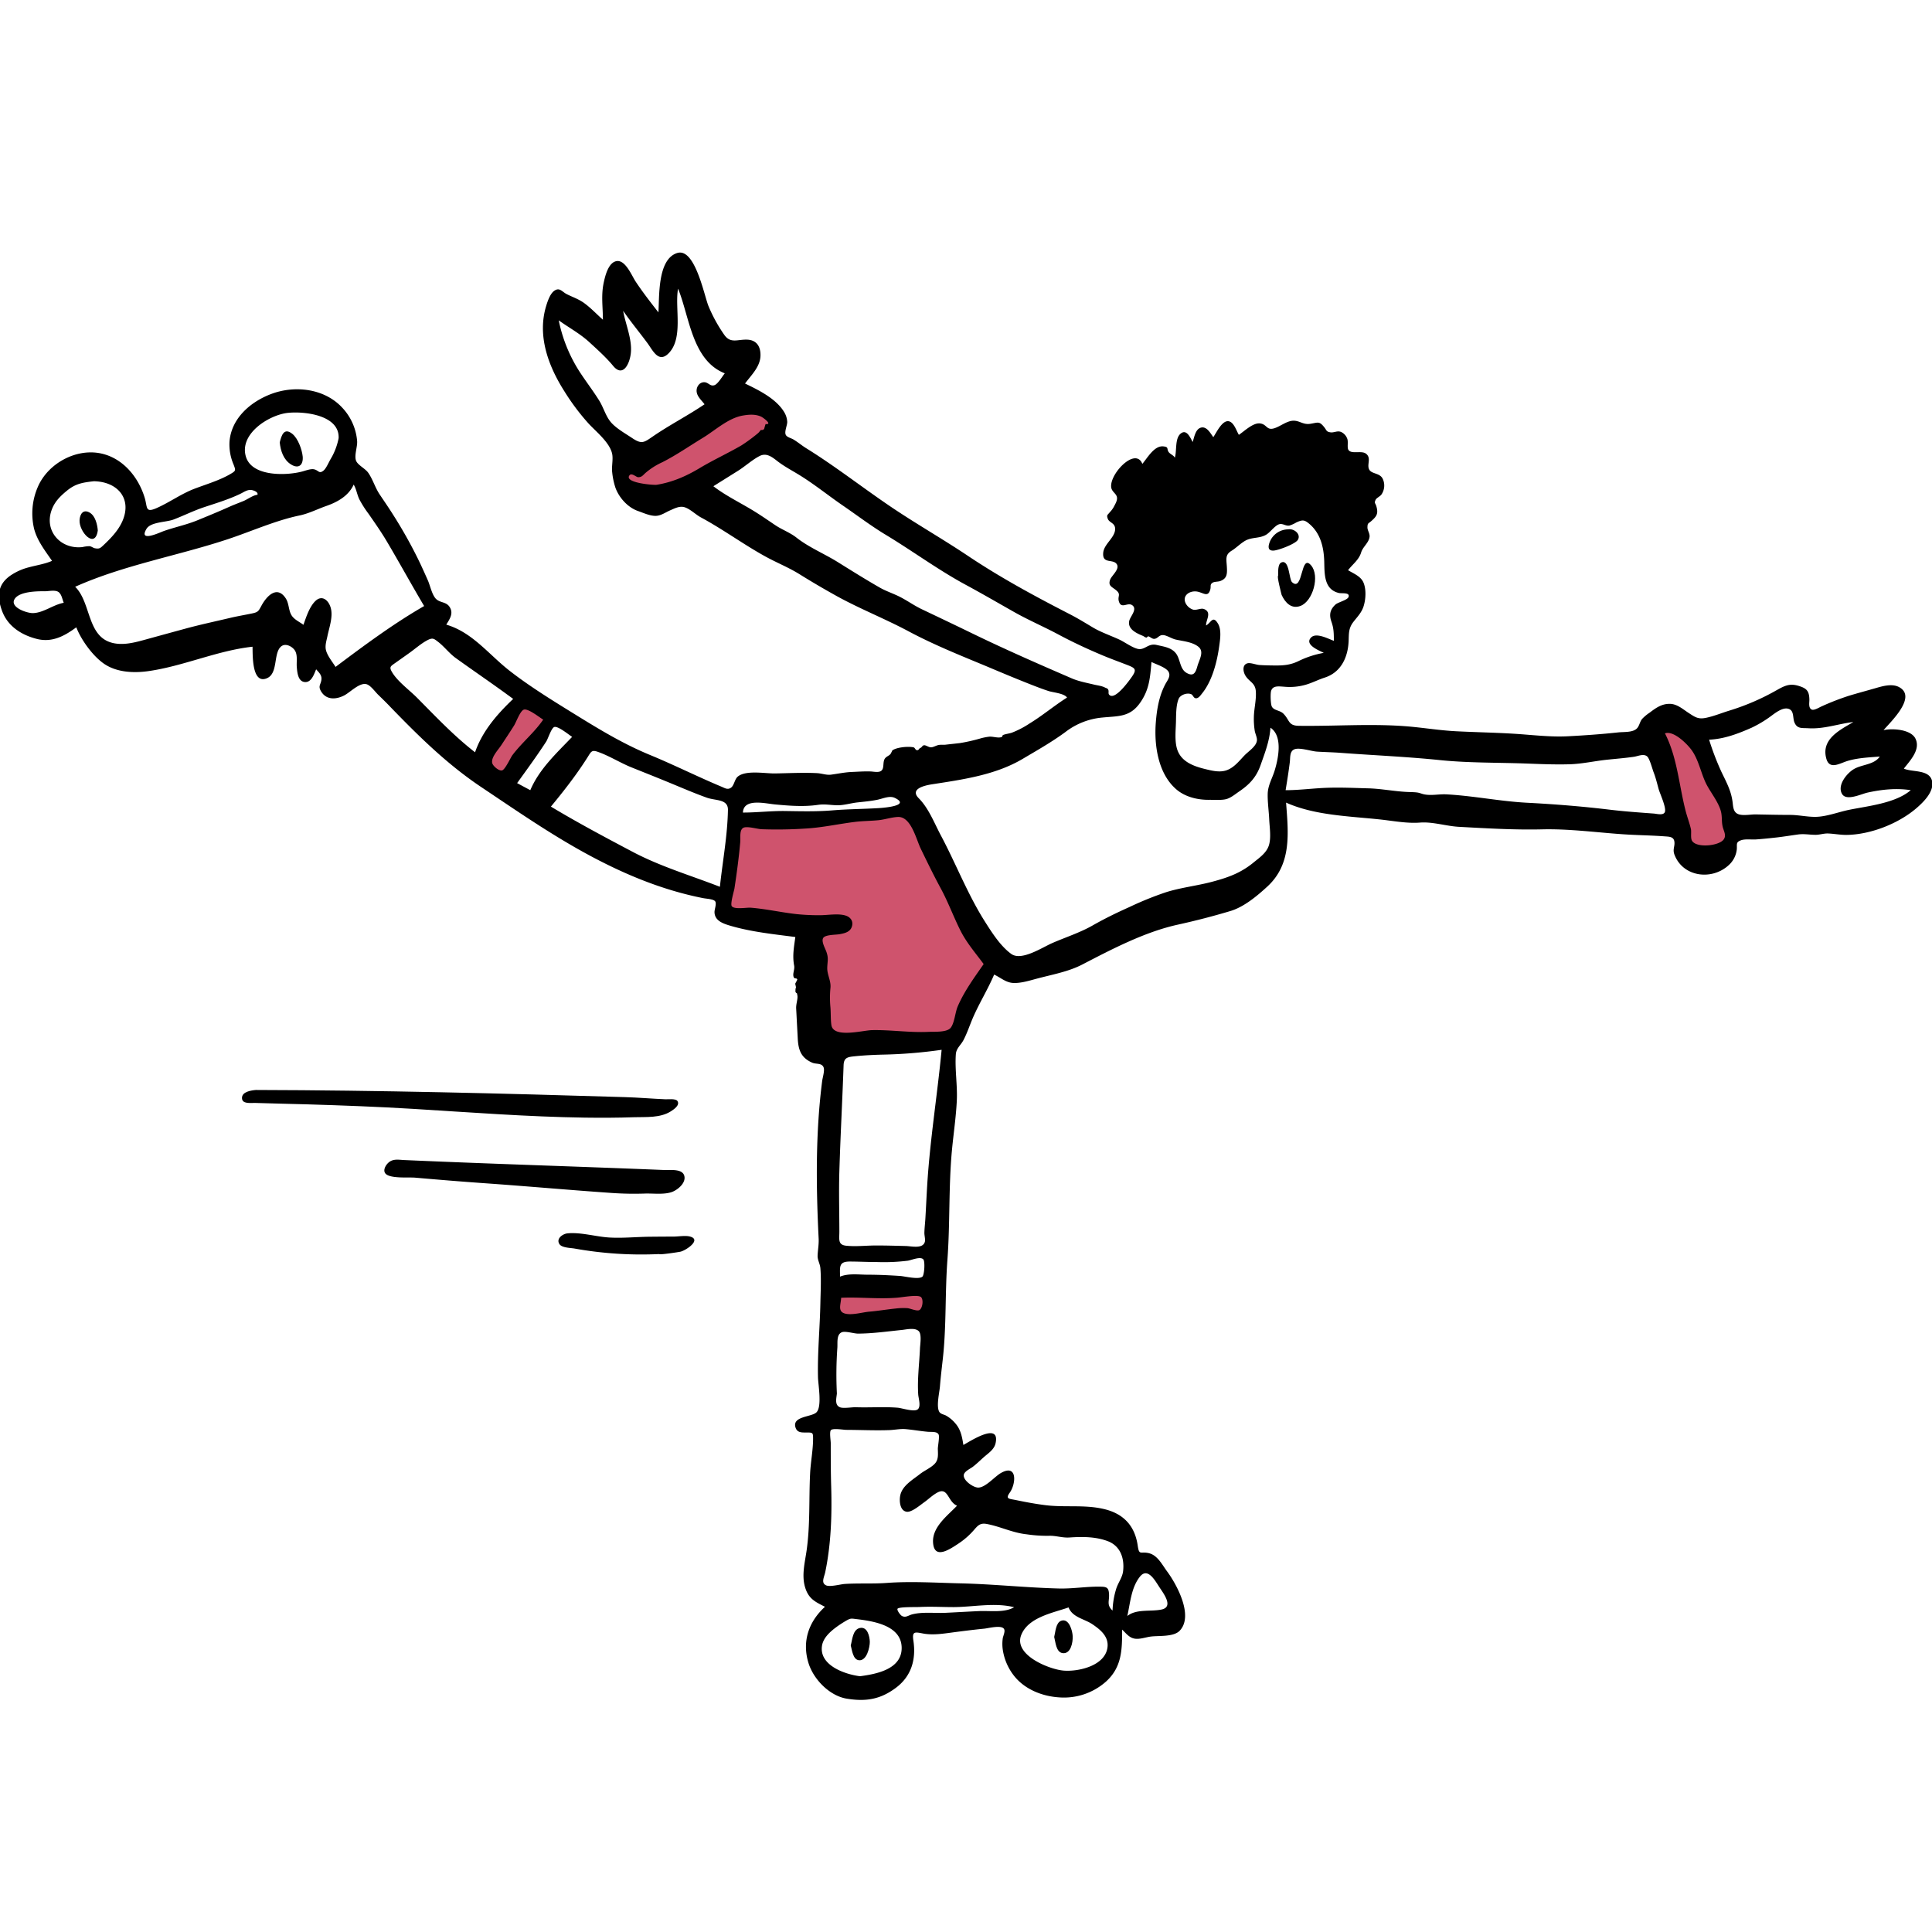 <svg id="Capa_1" data-name="Capa 1" xmlns="http://www.w3.org/2000/svg" viewBox="0 0 1000 1000"><title>Mesa de trabajo 23</title><path d="M419.37,424.06c-11.46.73-23,.43-34.48.07-1.13,0-3.83-.57-4.52.11s-.62,5.1-.75,6.17l-3,24.28-1.36,11.15c-.13,1.05-1.41,5.62-.8,6.54,1.11,1.67,9.1,2.05,11.21,2.45l25.07,4.87c2.36.46,8.39.56,9.48,2.44.7,1.19.27,4.42.36,5.77l.68,11.16L424,542.9l53.23-4.3,12.95-1.05c1-.09,3.18.13,4-.44,1.83-1.25,3.4-6.6,4.39-8.52l7.56-14.69,7.28-14.16c.62-1.2,2.18-3.22,2.14-4.54,0-1.49-2.25-4.15-2.94-5.43l-6.05-11.18-30-55.39c-.51-.94-1.64-4.34-2.63-4.86-1.93-1-8.66,1-10.73,1.26C448.63,421.27,434,423.12,419.37,424.06Z" fill="#cf536d"/><path d="M249,392.48l10.69,12.69,28.33-35-14.21-6.35c-4.2-1.88-3.66-1-6.32,2.74Z" fill="#cf536d"/><path d="M430.48,666.63l0,18.5,56.5-2.78-2.57-7.77c-.67-2-1.51-8.13-3.14-9.49s-9.58,0-12,.14Z" fill="#cf536d"/><path d="M385.8,202.86l-65.36,41.73,14.43,17.06c1.15,1.36,1.36,2.22,2.67,2.09,1.54-.15,4.12-2.58,5.39-3.39l46.34-29.14,14-8.82Z" fill="#cf536d"/><path d="M894.72,419.34c-.78-6.39-4-12.88-6.33-18.8-2.77-7-5.68-13.89-8.67-20.77-1.89-4.35-2.57-3.28-7.51-3.09l-17.32.68L868.22,426c.77,2.8,2,13.31,4.44,14.73.84.5,3.74-.14,4.69-.17l8.17-.31,11.1-.42C896.11,433,895.56,426.14,894.72,419.34Z" fill="#cf536d"/><path d="M411.66,485c-11-1.44-22.49-2.61-33.2-5.71-3.89-1.13-8.59-2.57-8.63-7.23,0-1.43,1.06-4,.44-5.36s-4.58-1.48-6.4-1.84c-21.23-4.21-40.95-12.43-59.9-22.72-19.16-10.41-36.86-22.7-55-34.83-17.64-11.83-32.3-26.29-47-41.49-2-2.12-4.13-4.17-6.23-6.22-1.54-1.49-3.67-4.53-5.69-5.34-3.62-1.46-8.7,4.06-11.9,5.7-4.17,2.14-9.15,2.46-11.9-2-1.82-3-.13-3.52.13-6.32.21-2.3-1.36-3.61-2.75-5.21-1.07,2.52-2.49,7.14-6.14,6.56-3.27-.51-3.63-5-3.86-7.59-.27-3,.66-6.8-1.37-9.22-1.59-1.91-4.71-3.3-6.76-1.57-4.11,3.47-1.44,13.82-7.24,16.4-8.18,3.64-7.39-13-7.56-16.27-18.31,2-35.52,10-53.86,12.63-7.46,1.06-16.08.71-22.59-3.54-6-3.92-12.21-12.52-14.76-19.13-6.15,4.55-12.57,8-20.45,6s-15.07-6.51-18-14.56S-1,301.83,6.38,297.27a30,30,0,0,1,8.74-3.68c3.68-1,8.34-1.72,11.81-3.3-3.58-5.23-7.65-10.35-9.28-16.6a34.38,34.38,0,0,1,1.92-21.64C24.72,240,39.2,231.94,52.24,234.7c11.38,2.4,19.43,12.24,22.67,23,1.47,4.9.18,7.92,6.17,5.27,6.8-3,12.76-7.43,19.79-10.08,6.09-2.3,12.74-4.24,18.39-7.54,2.93-1.71,2.79-1.86,1.6-5a26.2,26.2,0,0,1-2.07-11.77c.95-12.13,11-20.73,21.76-24.72,12.19-4.53,27.31-2.74,36.45,7a28.64,28.64,0,0,1,7.86,17.53c.17,2.9-1.56,7.31-.59,10,.84,2.33,4.81,4.11,6.34,6.33,2.44,3.53,3.56,7.75,6,11.34,2.09,3.11,4.21,6.19,6.22,9.35a243.14,243.14,0,0,1,13.45,23.73c1.83,3.74,3.54,7.54,5.22,11.35,1.15,2.62,2.09,7.39,4.16,9.48s5.2,1.43,7,4.1c2.26,3.35.12,6.32-1.67,9.24,13.6,4,22,15.49,32.84,23.93s23.06,15.88,34.87,23.18c12.3,7.6,24.38,14.84,37.77,20.36,12.47,5.14,24.53,11.21,37,16.42,1.74.73,3.1,1.7,4.82.56s1.92-4.43,3.59-5.8c4.22-3.48,14.16-1.55,19.19-1.63,7.25-.11,14.6-.52,21.85-.15,2.45.13,4.83,1.1,7.23.78,3.68-.49,7.12-1.25,10.95-1.4,3.19-.13,6.38-.37,9.57-.25,1.52.05,4.08.7,5.44-.33,1.7-1.28.67-4.36,1.83-6.23.75-1.21,2.24-1.54,3-2.49-.1.12,1.15-2,.81-1.76,2.23-1.76,8.48-2.3,11.12-1.67.76.18.88,1.46,1.84,1.47s1-1,1.71-1.19.88-1.22,1.82-1.36,2.37,1,3.49,1.06,2.47-.76,3.64-1.09c1.57-.43,2.77-.11,4.07-.27,2.38-.28,4.93-.54,7.39-.83a89.36,89.36,0,0,0,10.58-2.39,29.45,29.45,0,0,1,4.65-.93c1.83-.14,4.2.72,5.93.32,1.47-.35.27-.88,1.55-1.32s2.87-.61,4.27-1.09a47.49,47.49,0,0,0,9.08-4.73c6.73-4.1,12.76-9.22,19.41-13.43-1.52-2.21-7.17-2.59-9.57-3.37-3.29-1.07-6.52-2.33-9.75-3.6-7.32-2.89-14.59-5.92-21.86-9-13.79-5.73-27.66-11.27-40.84-18.31-12.37-6.61-25.6-11.77-37.87-18.62-6.25-3.48-12.5-7.15-18.57-10.93-5.65-3.52-11.74-5.92-17.6-9.14-11.44-6.29-22-14.11-33.45-20.27-2.71-1.45-5.72-4.53-8.65-5.32-2.52-.68-5.07.72-7.34,1.7s-4.68,2.76-7.38,2.82c-3,.06-6.39-1.54-9.19-2.51-5.22-1.81-9.76-6.81-11.66-12a37.34,37.34,0,0,1-1.7-8.05c-.4-3.17.67-6.91-.11-9.93-1.47-5.74-8.27-11.13-12.08-15.25a117.38,117.38,0,0,1-12.54-16.71c-8.34-13.12-14.12-28.68-9.47-44.12.71-2.35,2-6.24,4.05-7.8,2.9-2.18,4.14.36,6.64,1.62,3.11,1.57,6.06,2.48,9,4.61,3.54,2.58,6.44,5.73,9.7,8.61,0-6.66-1-12.5.42-19.18.74-3.42,2.39-10.55,6.75-11.16,4.53-.63,7.77,7.56,9.75,10.55,3.66,5.55,7.75,10.77,11.82,16,.53-8.15-.55-27.53,9.71-30.73,9.19-2.88,13.94,21.87,16.17,27.4a78.29,78.29,0,0,0,8.14,14.86c3.31,4.81,6.91,2.36,12,2.59,4.74.21,6.87,3.48,6.81,8.11-.06,5.87-4.73,10.16-8,14.59,7,3.38,16,7.77,20.22,14.72a10.83,10.83,0,0,1,1.62,5.12c.05,1.8-1.59,5.09-.74,6.75.63,1.22,2.73,1.66,3.86,2.32,2.32,1.37,4.38,3.14,6.67,4.56,15,9.29,29.17,20.4,43.67,30.21,13.1,8.87,27,16.76,40.22,25.62,16.84,11.26,34.55,20.84,52.58,30.1,4.16,2.14,8,4.51,12,6.9s9,4.11,13.35,6.1c3.06,1.39,6.4,4,9.62,4.9,3.82,1,5.44-3,9.89-2,3.85.91,8,1.31,10.35,4.77,2,3,1.84,7.67,5.1,9.63,3.78,2.27,4.84-.17,5.71-3.32,1-3.59,3.81-7.69.36-10.28-3.25-2.44-7.87-2.71-11.68-3.61-1.93-.46-4.49-2.13-6.32-2.28-2.3-.19-2.84,1.95-4.79,1.95-1,0-1.95-1-2.94-1.32-.22-.07-.81.75-1.07.67-1-.27-1-.59-2-1-3.36-1.38-7.8-3.55-6.79-7.74.54-2.25,4.23-5.86,1.66-7.92-2.42-1.94-5.67,2.1-7-1.94-.94-2.87,1.36-3.65-1.57-6-2.16-1.74-4.15-2.21-3-5.4.77-2.05,4.76-5.17,3.62-7.65-1.63-3.5-7.8,0-7.2-6.29.42-4.54,6.13-7.81,6.17-12.27,0-3.19-3-3.17-3.79-5.25s-.07-2,1.07-3.48a13.36,13.36,0,0,0,2-2.68c.77-1.54,2.09-3.52,1.59-5.3-.45-1.6-2.32-2.56-2.8-4.33-1.78-6.69,12.36-21.88,16-12.67,2.67-3.1,6.18-9.57,10.9-9.05,2.86.32,1.64,1.13,2.63,2.78.72,1.2,2.72,1.8,3.28,3.1,1.12-3.48-.06-9.92,3-12.47s4.94,1.89,6.23,4.32c.83-2.29,1.37-6.6,4.23-7.42,3.07-.88,5,2.95,6.47,4.9,1.61-2.29,4.63-9,8.1-8.19,2.61.61,3.9,5,5.12,7,2.85-1.87,7.34-6.37,11-5.9s3.28,3.83,7.48,2.46c3.05-1,6.22-3.66,9.45-3.86,3.41-.21,5.22,2.18,9,1.6,4-.61,4.63-1.55,7.25,1.73,1.3,1.62,1,2.33,3.2,2.67,1.9.29,3.56-1,5.55-.18a6.1,6.1,0,0,1,3.12,3.35c.73,1.66-.11,4.52.61,5.82,1.4,2.51,6.69.3,9.06,2,3.2,2.34.19,5.9,1.89,8.5,1.37,2.09,5.23,1.56,6.76,4.38a8.17,8.17,0,0,1-.54,8.28c-.68,1-2.59,1.82-3,2.72-.92,1.85-.15,1.64.38,3.53,1,3.63.21,5-2.59,7.48-1.62,1.43-2,1-2.06,3.2-.09,1.68,1.35,3.24,1.08,5.12-.43,3.06-3.44,5-4.35,8-1.17,3.87-4.36,6-6.76,9.17,2.84,1.72,6.58,3.14,7.95,6.35,1.51,3.51,1.23,8.51.16,12.07-1,3.41-3.21,5.58-5.32,8.29-2.56,3.3-2.35,5.91-2.5,9.93-.34,8.51-4,16.23-12.34,18.93-3.32,1.07-6.31,2.65-9.67,3.65a30,30,0,0,1-11.38,1.08c-2.67-.15-5.78-.73-6.71,2.1-.47,1.41-.3,6.9.34,8.15,1.08,2.14,4.15,1.86,6,3.71,3.33,3.35,2.39,6.2,8,6.28,18.23.25,36.41-1.15,54.65.17,9,.65,17.79,2.2,26.82,2.65,9.94.51,19.9.67,29.83,1.28,9.37.57,18.54,1.79,28,1.31,8.79-.46,17.25-1.06,26-2,3-.33,7.64.15,9.76-2.15,1.18-1.26,1.45-3.44,2.62-4.84a22.72,22.72,0,0,1,3.88-3.23c3.22-2.44,6.25-4.64,10.5-4.56,3.73.07,6.7,2.76,9.73,4.74,3.52,2.29,5,3.34,9.16,2.45s8-2.52,12-3.73a121.21,121.21,0,0,0,24.4-10.56c3.84-2.14,6.55-3.58,11-2.29s5.83,2.62,5.89,7.33c0,1.49-.56,4.15,1.16,5,1.25.63,4-1.12,5.06-1.58A131.69,131.69,0,0,1,957,360.13c4.47-1.36,9-2.56,13.47-3.85,3.76-1.08,8.76-2.64,12.5-.63,9.44,5.08-4.45,18-8.06,22.29,4.5-1.07,14.16-.46,16.52,4.36,2.8,5.71-2.81,11.38-6,15.53,4.44,2,13.4.28,14.65,6.64,1,5.33-4.51,10.71-8.13,13.83-9.38,8.08-23.92,13.74-36.3,13.85-3.14,0-6.2-.59-9.33-.74-2.29-.1-4.35.69-6.57.69-3.13,0-5.91-.61-9.14-.17-3.72.51-7.41,1.13-11.15,1.55-3.47.39-6.94.75-10.43,1-2.29.18-5.75-.33-7.88.44-2.76,1-2,2-2.18,4.64a12.86,12.86,0,0,1-4.33,8.37c-8.72,7.88-23.57,6-27.95-5.58-1.07-2.82.35-4.29-.05-6.82s-2.79-2.47-5.11-2.64c-7.09-.53-14.27-.58-21.38-1.07-13.78-.94-28-2.87-41.74-2.55-14.37.35-28.83-.52-43.18-1.3-6.7-.36-13.64-2.71-20.23-2.2-7,.54-14.44-1-21.48-1.7-15.74-1.64-33.3-2.11-47.85-8.64,1.15,15.75,3.06,31.73-9.73,43.48-5.36,4.92-12.09,10.55-19.12,12.65-9.06,2.71-17.74,4.95-27,7-17.14,3.73-34.17,12.66-49.64,20.68-7.27,3.77-15.81,5.24-23.7,7.36-3.75,1-8,2.34-11.92,2.19s-6.58-2.77-10-4.34c-3.28,7.71-7.71,14.78-11,22.39-1.63,3.78-2.92,7.79-4.83,11.45-1.45,2.78-3.81,4.28-4,7.51-.54,7.84.9,16,.51,23.94-.42,8.65-1.76,17.43-2.56,26.08-1.71,18.71-.91,37.55-2.3,56.28-1.27,17.11-.48,34.1-2.38,51.22-.53,4.76-1.11,9.51-1.49,14.28-.25,3.13-2,10.33-.35,13.14.71,1.23,2.43,1.36,3.57,2a17.59,17.59,0,0,1,4.76,4c2.83,3.22,3.5,7.06,4.15,11.17,3.65-2,19-12.05,16.69-1-.72,3.43-3.83,5.27-6.28,7.46-1.8,1.6-3.51,3.3-5.43,4.77-1.29,1-4,2.21-4.65,3.83-1.11,2.89,4.64,7,7.35,7,3.81,0,8.56-5.75,11.79-7.57,8.57-4.83,7.8,5.6,4.57,10.14-2.44,3.42-.38,3.16,3,3.86,5.24,1.08,10.08,2,15.41,2.67,10.18,1.27,20.19-.37,30.29,2s16,8.61,17.5,18.94c.78,5.47,1.51,2.72,6.1,4,4.24,1.18,6.63,6,9.07,9.3,4.87,6.56,14,23.06,6.52,30.78-3.17,3.28-10.86,2.45-15,3-2.69.36-5.91,1.61-8.62,1s-4.29-2.91-6.14-4.6c0,10.37-.09,19.38-8.31,26.86a32.77,32.77,0,0,1-24.42,8.2c-8.72-.59-17.67-4.14-23.2-11.14a28.53,28.53,0,0,1-5.74-12.88,20.92,20.92,0,0,1-.11-6.56c.2-1.28,1.42-3.6.64-4.84-1.35-2.16-8-.37-10.2-.14-5.79.58-11.57,1.31-17.34,2.08-4.77.64-9.64,1.32-14.43.42-4.11-.78-5.68-1.22-4.94,3.64,1.48,9.78-1,18.46-9.05,24.48s-15.5,7.21-25.35,5.63c-9-1.45-17.25-10-19.87-18.4-3.49-11.25.11-21.49,8.51-29.17-5.1-2.59-8.48-4.11-10.28-10.07-1.88-6.23-.12-12.79.77-19,1.91-13.42,1.16-26.48,1.82-39.95.29-5.94,1.52-12,1.54-17.91,0-3.38-.18-3.26-3.66-3.28-2.16,0-4.45.13-5.36-2.38-2.19-6.07,8.11-5.55,10.7-8,3.08-2.88.95-14.23.86-18.23-.29-13,1-25.65,1.24-38.6.12-5.85.47-12,0-17.82-.19-2.33-1.52-4.21-1.44-6.52.12-3,.69-5.73.54-8.82-1.35-27.12-1.64-54.75,1.84-81.7.21-1.61,1.35-5.24.74-6.86-.92-2.46-3.86-1.59-5.91-2.49-5.74-2.51-7.16-6.5-7.48-12.34-.18-3.47-.37-6.93-.55-10.39-.09-1.78-.18-3.56-.28-5.34-.11-2.06.74-4.38.69-6.12,0-.55-.25-1.38-.26-1.71a1.21,1.21,0,0,1-.78-1.44,4.14,4.14,0,0,1,.29-1.74c0,.34-.4-1.91-.44-1.71.06-.31,1.19-2.13,1.07-2.35-.52-1-1.64.22-2-1.7-.31-1.62.74-3.52.39-5.4C410.06,494.58,411,490.05,411.66,485ZM596,342.64c-.71,8.15-1.1,14.42-6,21.28-5.22,7.33-11.21,6.67-19.45,7.48a36.68,36.68,0,0,0-19.13,7.52c-7,5.14-14.52,9.4-22,13.82-14.16,8.41-31,10.73-47.12,13.23-4,.63-11.5,2.44-6.74,7.22,5.11,5.15,8,12.74,11.41,19.18,7.87,14.75,13.91,30.61,22.89,44.74,3.63,5.71,8,12.6,13.55,16.63,5.28,3.83,15.9-3.28,21.28-5.63,7-3.05,14.34-5.37,20.93-9.14,6.15-3.51,12.41-6.55,18.87-9.44a170.26,170.26,0,0,1,19.14-7.75c7.82-2.44,16.08-3.31,24-5.44,8.15-2.18,14.58-4.49,21.17-9.88,3.06-2.51,6.79-5,8-9s.33-9.22.14-13.38c-.2-4.34-.87-8.79-.78-13.14s2.24-7.81,3.53-11.88c2-6.43,4.39-18.07-2.1-22.4-.46,6.86-2.88,13-5.15,19.46-2.19,6.2-5.78,10-11.14,13.61-2,1.37-4.25,3.29-6.67,3.91s-6.15.32-8.81.35c-6,.06-12.49-1.5-17.1-5.54-9.34-8.17-11.38-22.81-10.48-34.42.52-6.68,1.62-13.41,4.69-19.43,1-2.08,3.15-4.29,2-6.71S598.27,343.83,596,342.64ZM509.14,499c-4.34-5.88-8.92-11.08-12.18-17.66-3.48-7-6.29-14.61-10-21.46s-7.07-13.74-10.44-20.73c-2.35-4.88-5-16.59-11.75-16.29-3.36.14-6.78,1.35-10.16,1.68-4,.39-7.94.37-11.9.85-8.68,1.06-17.13,3-25.89,3.47a223,223,0,0,1-22.69.34c-2.05-.09-7.4-1.68-9.3-.77-2.22,1.07-1.48,5.23-1.67,7.37-.71,8-1.79,16-3,24-.21,1.36-2.31,8.14-1.37,9.28,1.45,1.77,7.67.59,9.7.74,8,.62,15.87,2.45,23.85,3.33a112.11,112.11,0,0,0,12.16.56c3.95,0,9.71-1.07,13.46.28,2.41.87,3.78,2.92,3,5.52-.86,2.87-3.65,3.52-6.23,4-1.9.4-7.4.18-8.6,1.92s1,5.44,1.61,7.23c1.23,3.43.53,4.9.44,8.25-.09,3.53,1.95,6.64,1.68,10.21a52.77,52.77,0,0,0-.07,9.82c.3,3.13.09,6.55.53,9.59,1,7,16.22,2.77,20.94,2.67,9.75-.22,19.54,1.35,29.26.89,2.85-.14,9.48.38,11.5-2.05s2.37-8.06,3.68-11.1C499.12,513,504.25,506.05,509.14,499Zm-289.6-185.3c-6.52-11-12.67-22.23-19.19-33.24-2.94-5-6.25-9.7-9.53-14.44a56.71,56.71,0,0,1-4.83-7.57c-1.18-2.46-1.53-5.28-2.92-7.63-2.63,5.8-8.26,9-14.16,11.06-4.59,1.61-9.06,3.92-13.84,4.92-12.51,2.6-24.88,8.22-37.16,12.29-26.06,8.64-53.92,13.39-79,24.62,8.56,8.47,5.9,26.52,20.19,29.25,5.68,1.08,11.62-.66,17.06-2.16q10.3-2.83,20.62-5.64c7.46-2,15-3.6,22.51-5.38,3.78-.89,7.58-1.51,11.37-2.31,3.15-.67,3.19-1.32,4.84-4.29,2.79-5,8-10.14,12.36-3.53,1.79,2.7,1.41,6.08,3,8.75,1.34,2.28,4.19,3.47,6.2,5,1.4-3.93,3.06-9.26,6.14-12.28,3.36-3.29,6.7-.64,7.91,3.23,1.45,4.66-.69,10.32-1.63,14.9-.45,2.23-1.32,4.8-.8,7.1.7,3.05,3.36,6.19,5,8.84C188.4,334.15,203.54,322.89,219.54,313.68Zm356.31,520a42.78,42.78,0,0,1,1.91-11.39c1-3.13,3.2-5.87,3.56-9.1.77-6.75-1.47-13.09-8-15.53-6.32-2.36-13.16-2.32-19.75-1.88-3.83.26-7.07-1.05-10.83-.87a72.28,72.28,0,0,1-11.37-.78c-7.29-.77-13.51-4-20.59-5.34-3.46-.66-4.66.81-6.78,3.25a39,39,0,0,1-7.93,6.91c-4.55,3-12.69,8.6-13.13-.79-.36-7.89,7.54-13.73,12.42-18.83-4.94-2.1-4.52-9.9-10.26-6.76-2.5,1.36-4.47,3.37-6.77,5-1.94,1.37-6.39,5.2-8.94,4.9-3.6-.42-4-5.53-3.44-8.37,1-5.14,6.37-8.11,10.19-11.13,2.31-1.83,5.76-3.27,7.73-5.41s1.62-4.84,1.55-7.7c0-1.31.95-6.22.42-7.35-.82-1.73-3.66-1.27-5.68-1.45-3.75-.34-7.48-1-11.21-1.35-2.93-.28-5.75.38-8.68.49-7.41.27-14.9-.11-22.31-.13-1.35,0-7-1-7.92.19-.81,1,0,5.65-.05,6.85,0,7.46,0,14.9.23,22.35.43,14.71-.06,29.8-3.08,44.25-.55,2.62-2.27,5.52.38,6.81,2,1,7.5-.55,9.73-.69,7.23-.47,14.54,0,21.72-.53,12.52-.92,25.46-.08,38.22.22,17,.39,33.87,2.23,50.84,2.66,7.38.19,14.89-1.15,22.17-.93,2.86.09,3.67.81,3.83,3.88C574.25,828.73,572.66,830.68,575.85,833.63ZM685.18,337.92c-2.2-1.15-10.32-4.23-6.51-8,2.71-2.69,9.12.88,11.75,1.77-.06-3.71,0-6.28-1.25-9.82s-.87-6.25,2.06-8.95c1.34-1.23,6.2-2.3,6.77-3.92.88-2.51-3.49-1.71-5-2.07-7.86-1.86-7.39-10.09-7.58-16.4-.23-7.42-2-14.55-7.71-19.37-2.59-2.18-3.53-2.18-6.72-.75a16.76,16.76,0,0,1-3.53,1.61c-1.84.33-3.07-.87-4.71-.79-2.53.13-5.11,4.31-7.58,5.65-3.19,1.73-6.33,1.21-9.48,2.45-2.81,1.1-5.52,4.09-8.13,5.68-3.57,2.16-2.76,4.29-2.53,8.54.19,3.55.08,5.88-3.42,7.19-1.12.43-3.1.24-4.06.92-1.42,1-.65,1.77-1.11,3.45-1.15,4.27-3.6,1.67-6.73,1.1-3.81-.7-8,2-6,6.07a6.58,6.58,0,0,0,3.77,3.24c1.81.54,4.06-.94,5.73-.27,4.26,1.7.86,5.74,1.06,8.49,2.58-1.4,3.46-5.41,6.13-1,1.93,3.22,1.16,8.1.68,11.61-1.11,8.12-3.6,18.07-8.89,24.58-.76.94-1.9,2.7-3.33,2.48-1.19-.19-1.33-1.73-2.36-2.12-2.21-.85-5.59.41-6.44,2.45-1.43,3.45-1.28,8.51-1.39,12.17-.13,4.2-.63,9,.39,13.09,1.75,7,8.31,9.49,14.69,11.05,3.56.87,7.46,1.88,11.06.66,3.92-1.33,6.62-4.89,9.39-7.77,2.09-2.16,6.12-4.62,6.39-7.75.13-1.46-.91-3.48-1.15-5A39.34,39.34,0,0,1,649,371c.12-4.43,1.36-8.92,1-13.35s-3.76-4.85-5.59-8.33c-1.09-2.08-1.35-5.32,1.31-6,1.54-.41,4.43.76,6.11.88,2.55.18,5.13.22,7.69.25,4.72.05,8.27-.2,12.54-2.25A48.92,48.92,0,0,1,685.18,337.92ZM369.24,251.67c6.8,5.22,14.55,8.8,21.82,13.37,3.49,2.18,6.86,4.53,10.27,6.82s7.6,3.79,10.92,6.41c6.43,5.07,14.39,8.31,21.45,12.71s14.33,8.95,21.66,13.15c3.25,1.86,6.8,3,10.13,4.65,4,2,7.62,4.65,11.66,6.57,8.67,4.12,17.32,8.24,25.94,12.43,16.94,8.24,34.29,15.84,51.58,23.31,3.68,1.59,7.56,2.28,11.44,3.22,1.83.45,4.16.68,5.81,1.56.51.27,1.06.31,1.47.77.78.88.11,2.12.59,2.78,2.7,3.68,10.17-6.66,11.91-9.17,2.69-3.87,1.6-4.5-2.55-6.11s-8.4-3.15-12.54-4.88c-7.62-3.19-15.41-6.8-22.69-10.7-7.57-4.07-15.46-7.43-23-11.67-8.4-4.75-16.74-9.6-25.24-14.19-14.33-7.74-27.5-17.5-41.43-25.9-7.69-4.64-14.92-10.16-22.37-15.26-7.26-5-14.14-10.55-21.56-15.2-4.08-2.57-8.32-4.7-12.13-7.65-2.85-2.22-5.69-4.48-9.27-2.63-3.85,2-7.5,5.38-11.25,7.71Q375.57,247.7,369.24,251.67ZM487.38,543.38a249.12,249.12,0,0,1-30.87,2.5c-4.6.13-9.17.35-13.75.81-3.83.39-6,.55-6.12,4.75C436,569.81,435,588,434.45,606.38c-.32,10.38,0,20.77,0,31.16,0,3.94-.82,6.78,3.51,7.24,5.27.56,10.8-.17,16.1-.12,4.88,0,9.76.16,14.64.27,3.13.07,8.94,1.62,10-2.17.33-1.21-.27-3.33-.24-4.68.06-2.49.37-5,.52-7.5.34-5.72.59-11.44.94-17.16C481.35,590,485.17,566.75,487.38,543.38ZM665.43,409c7.25,0,14.31-1,21.53-1.24s14,.09,21.12.28c6.79.17,13.46,1.55,20.24,1.87,1.65.08,3.36.07,5,.26s2.62.79,4.15,1.05c3.76.64,7.43-.26,11.22-.06,14,.75,27.77,3.62,41.76,4.34,14.39.75,28.42,1.87,42.74,3.59,7.57.91,15.15,1.44,22.75,2,1.56.11,4.9,1.09,5.75-.69,1-2.16-2.48-9.53-3.13-11.81-.84-3-1.53-6-2.66-8.88-.66-1.69-2.06-7.18-3.4-8.24-1.88-1.49-4.67-.06-6.86.25-4.42.64-8.93,1-13.38,1.46-6.59.65-13.19,2.21-19.77,2.4-7.44.23-14.84-.09-22.26-.37-14.88-.55-30.11-.27-44.91-1.78-17.1-1.76-34.27-2.47-51.41-3.76-4.07-.31-8.14-.38-12.21-.63-2.9-.17-8.85-2.21-11.56-1.26s-2.24,4.22-2.55,6.76C667,399.37,666.22,404.2,665.43,409ZM372.62,459c1.39-13.18,3.93-26.51,4.16-39.78.1-5.74-6.39-4.71-10.93-6.34-6.6-2.37-13.07-5.17-19.55-7.84s-12.95-5.24-19.43-7.84c-5.89-2.37-11.53-6-17.47-8.06-3.23-1.14-3.48,0-5.35,2.94s-3.74,5.7-5.72,8.47c-4.16,5.82-8.62,11.43-13.18,16.95,13.71,8.24,28,15.86,42.16,23.33C341.75,448.49,357.45,453.1,372.62,459Zm586.62-85.27c-7.86.92-15.2,3.72-23.25,3.21-3.26-.2-5.7.4-7.13-2.87-1.14-2.61,0-6.58-3.56-7.29-2.67-.53-6,1.94-7.93,3.34a60.29,60.29,0,0,1-10.68,6.52c-7.09,3.14-14.3,5.88-22.06,6.22a139.38,139.38,0,0,0,6.45,16.81c2.5,5.19,4.95,9.6,5.69,15.38.32,2.47.32,5.17,2.75,6.26s6.63.18,9.21.23c5.91.11,11.82.25,17.74.26,4.5,0,9,1.08,13.37,1,5.45-.08,11.62-2.45,16.94-3.57C966.85,417.15,981,415.83,989,409c-7.43-1.17-15-.37-22.3,1.23-3.35.73-11,4.55-13.25.73-2.67-4.55,2.55-10.84,6.24-12.95,4.15-2.39,10.36-2.13,13.29-6.43-5.53.46-11.37.67-16.72,2.29-4.1,1.25-9.39,4.8-11-1.35C942.59,382.52,952.39,377.8,959.24,373.76ZM375.16,193.24c-17-6.7-18.25-29.37-24.19-43.82-1.83,9.9,3,26-5.19,33.74-5.06,4.78-8-2-10.71-5.63-4.13-5.59-8.58-10.93-12.53-16.66,1.22,6.91,4.69,14.67,4,21.7-.51,5.51-4,13.07-9.18,6.81-3.53-4.29-8-8.31-12.16-12.12-4.95-4.59-10.59-7.55-16-11.45a77.44,77.44,0,0,0,11.9,28.26c3,4.48,6.29,8.8,9.13,13.4,2.31,3.76,3.41,8.43,6.47,11.63,2.87,3,7.09,5.36,10.52,7.65,4.89,3.27,6.06,2.34,10.56-.76,8.7-6,18.15-10.81,26.9-16.74-1.62-2.14-4.21-4.25-4.12-7.17.07-2.36,1.88-4.5,4.29-4.22,1.9.22,2.78,2.2,4.89,1.53C371.59,198.83,374,194.57,375.16,193.24ZM265.62,361.76c-9.77-7.23-19.9-14.09-29.67-21.12-3.48-2.5-6.06-6.07-9.32-8.52-2-1.53-2.67-2.2-5.47-.72-3.23,1.71-6.23,4.4-9.21,6.52q-3.75,2.68-7.52,5.33c-2.32,1.65-3.1,2-1.45,4.75,2.89,4.81,8.9,9.15,12.83,13.1,9.7,9.76,19.18,19.85,30.08,28.28C249.63,378.46,257.38,369.59,265.62,361.76Zm167.55,359.5c-.25,2.58-1.24,5.89,1.54,7.12,1.72.76,6.48-.07,8.2,0,7.2.26,14.59-.32,21.74.25,2.12.17,8.44,2.32,10.32.88s.41-5.8.29-7.77c-.5-8,.57-15.84.92-23.82.09-2.15,1-7.36-.67-8.95-2-1.93-6.45-.81-8.84-.57-7.45.75-15.12,1.86-22.61,1.87-2.06,0-6.61-1.45-8.39-.68-2.74,1.18-2.1,5.3-2.25,7.93A194,194,0,0,0,433.17,721.26ZM175.27,226.8c.55-12-17.8-14-26.26-13.1-9.61,1-25.37,10.78-21.71,22.74,3.22,10.52,21.39,9.72,29.24,7.58,1.68-.46,4.29-1.45,5.94-1.12,2.48.51,2.6,2.55,4.94.7,1.47-1.16,2.8-4.55,3.84-6.21A33.32,33.32,0,0,0,175.27,226.8ZM48.56,249.09c-5.58.64-9.36,1.18-13.8,4.8-3.69,3-6.72,6-8.22,10.65-3.47,10.69,5.1,19.87,16.12,18.63a17.28,17.28,0,0,1,3.63-.47c1.14.12,1.93.93,2.89,1.09,2.25.39,2.69,0,4.54-1.76,3.78-3.58,7.57-7.52,9.66-12.35C68.42,258.05,60.85,249.29,48.56,249.09ZM553.08,832c-7.88,2.8-20.77,5-24.47,14.21-4.19,10.47,14.64,17.93,22,18.5,7.76.6,21.56-2.54,22.64-12.19.63-5.55-3.78-9.09-7.9-11.86S555.18,837.22,553.08,832ZM396.26,219.49c3.88.41-1.28-3.36-2.26-3.82-3-1.38-6.26-1.13-9.41-.6-7.63,1.27-14.38,7.67-20.89,11.62-6.9,4.19-13.71,8.92-20.91,12.57a36.3,36.3,0,0,0-8.74,5.58c-1.39,1.28-1.88,2.16-3.75,2.16-1,0-3.35-2.43-4.46-1-3.08,3.92,12.46,5.19,14.09,4.92,8.1-1.33,15.14-4.4,22.09-8.56,7.1-4.26,14.65-7.71,21.78-11.85a85.34,85.34,0,0,0,8.54-6.29c.41-.3,1.14-1.33,1.54-1.72a1.47,1.47,0,0,0,1.65-.51C395.75,221.13,396,220.31,396.26,219.49Zm48.87,648.12c8.55-1.12,22-3.66,21.56-15.14S451.27,839,442.93,838c-2.44-.3-2.71-.44-5.19,1-1.7,1-3.4,2.11-5,3.29-3.1,2.31-6.6,5.45-7.26,9.48C423.81,862.08,437.63,866.71,445.13,867.61Zm416.66-488c6.39,12.51,7.22,26.65,10.68,40.08.8,3.13,2,6.21,2.73,9.35.38,1.76-.32,4.76.66,6.25,2.46,3.73,13.83,2.54,16.28-.74,1.44-1.93.32-3.93-.29-5.94-.83-2.7-.43-5.06-.91-7.76-1-5.41-5.85-10.88-8.16-15.87-2.53-5.46-3.7-12-7.32-16.9C873,384.79,866.22,378.05,861.79,379.58Zm-580.61-7.13c-1.83-1.05-7.81-5.91-10.05-5.17-1.9.63-3.92,6.42-5.06,8.24-2.17,3.47-4.45,6.87-6.7,10.29-1.43,2.18-5.26,6.13-4.6,9.09.35,1.57,3.53,4.29,5.14,3.81s4.39-6.66,5.31-7.87C270.21,384.26,276.47,379.31,281.18,372.45ZM434.79,660.79c4.46-1.83,9.77-1,14.47-1,5.53,0,11,.28,16.52.63,2.44.16,9.56,2,11.61.41,1.08-.82,1.47-7.85.55-8.93-1.49-1.76-6.16.36-8.08.64a99.69,99.69,0,0,1-15.55.7c-4.85,0-9.71-.26-14.55-.27C434,653,434.8,655.88,434.79,660.79Zm.59,10.94c-.16,3.4-1.85,6.91,1.7,8.08s9.25-.58,12.78-.89c4.6-.4,9.12-1.15,13.71-1.63a32.5,32.5,0,0,1,6.16-.18c1.41.13,4.83,1.67,6.1,1,1.55-.78,2.31-5,1-6.62s-9.7,0-12.68.21C454.49,672.47,445,671.29,435.38,671.73ZM583.5,836.44c4.71-3.8,12.15-2.15,17.74-3.36,6.18-1.34,1.32-7.87-1-11.35s-6.19-10.88-10.33-5.51C585.52,821.83,585,829.74,583.5,836.44Zm-199-415.86c7.31,0,14.55-.9,21.86-.8,8.18.12,16.22.34,24.4-.33s16.05-.69,24.1-1.18c2.53-.15,16.62-1.22,8.36-5.25-2.77-1.35-6.11.33-9.13.94-3.49.71-7,1-10.55,1.4-3.37.4-6.94,1.52-10.34,1.44-3.56-.09-6.24-.73-9.82-.21-7.42,1.07-14.81.47-22.23-.22C396.07,415.9,384.84,413,384.54,420.58Zm-88.39-39.19c-1.42-.87-7.25-5.73-9.21-5.09-1.53.5-3.24,6.09-4.19,7.55-4.78,7.35-9.93,14.38-15.05,21.49l6.82,3.66C279.15,398,288.08,389.83,296.15,381.39ZM133.25,256.1c.42-1.13-1-1.87-2.09-2.23-2.68-.91-4.44.61-6.8,1.75-6,2.89-12.42,4.8-18.69,6.89-5.45,1.81-10.5,4.36-15.85,6.4-3.79,1.45-11.79,1.17-14,4.83-4.31,7.23,7,1.81,9,1.11,5.7-2,11.78-3.25,17.37-5.55,5.39-2.21,10.88-4.46,16.21-6.85,2.43-1.1,4.85-2,7.33-3C128.05,258.58,130.79,256.34,133.25,256.1ZM33,312c-.77-1.76-1.09-4.56-2.86-5.66s-5.07-.28-7-.3c-4-.06-12.77.1-15.4,3.76-3.2,4.45,6.21,7.63,9.35,7.54C22.54,317.2,27.51,313,33,312ZM524.91,831.9c-10-2.54-21-.14-31.09-.07-6,0-11.9-.35-17.86-.05-2,.11-11.13-.16-11.44,1-.23.92,1.58,3.24,2.28,3.62,2,1.08,3.36-.3,5.35-.81,5.39-1.39,11.69-.54,17.23-.8,5.8-.28,11.59-.62,17.38-.89S519.9,834.87,524.91,831.9Z"/><path d="M132.45,564.17c63.69.15,127.52,1.76,191.05,3.7,7,.21,14,.82,21,1.12,1.22.06,5.22-.47,6.13.88,1.47,2.18-1.9,4.4-3.48,5.4-5.45,3.43-12.67,2.83-18.85,3-8.53.3-17.06.33-25.59.21-29.64-.42-59.29-2.73-88.86-4.53-18.22-1.11-36.49-1.79-54.74-2.34-9-.27-18-.42-27-.73-2.43-.08-6.86.7-6.86-2.58S130.12,564.36,132.45,564.17Z"/><path d="M208.83,600.42c45,2,90.08,3.34,135.11,5.18,2.91.11,9.13-.76,10.22,2.89,1.14,3.81-3.6,7.62-6.74,8.61-4.08,1.28-9.28.56-13.54.68A166.71,166.71,0,0,1,317,617.5c-21.76-1.5-43.48-3.46-65.24-5-12.32-.86-24.63-1.87-36.93-2.95-3.28-.29-13,.61-15.32-2.12-1.42-1.69.08-4.29,1.48-5.58C203.29,599.75,205.94,600.24,208.83,600.42Z"/><path d="M341.27,649.1a196.33,196.33,0,0,1-43.92-2.86c-2-.34-6.51-.38-7.76-2.25-1.92-2.86,1.68-5.35,4.11-5.6,6.71-.7,14.7,1.7,21.48,2.13,7.09.44,14.28-.34,21.38-.39q6.1-.06,12.19-.08c2.39,0,5.81-.62,8.17-.07,6.58,1.55-1.79,7.23-4.72,7.89C351.18,648.1,341.31,649.6,341.27,649.1Z"/><path d="M661.55,298.1c.09-1.76-.35-6.19,1.76-7,4.12-1.63,3.84,8.77,5.45,10.24,5.88,5.37,4.3-15.32,9.91-8.65,4.55,5.42.89,18.48-5.52,20.92-4.72,1.79-7.93-1.66-9.77-5.66C663.34,307.84,660.79,298.06,661.55,298.1Z"/><path d="M666.76,274c3-.56,6.79,2.49,5,5.44-1.32,2.15-10.27,5.49-12.69,5.55-3,.07-2.72-2.28-1.77-4.68A10.32,10.32,0,0,1,666.76,274Z"/><path d="M144.79,229c.89-3.62,2.19-7.91,6.54-4.42,2.92,2.35,5,8.13,5.35,11.75.35,4.33-2.06,6.53-6,4.1S145.25,233.42,144.79,229Z"/><path d="M50.62,274.55c-1.37,9.95-9.82.69-9.44-5.38.2-3.16,1.93-5.75,5.22-3.85C49.35,267,50.37,271.48,50.62,274.55Z"/><path d="M545.65,847.28c.64-2.39.78-7.31,3.57-8.36,4.12-1.55,5.91,5.25,6,8,.15,3-.9,9.26-5.18,8.74C546.58,855.22,546.35,849.88,545.65,847.28Z"/><path d="M440.35,851.68c.8-2.89,1-8.12,4.59-9,4-1,5.22,4.25,5.27,7.2,0,2.75-1.57,9.89-5.64,9.45C441.44,859,441,854,440.35,851.68Z"/></svg>